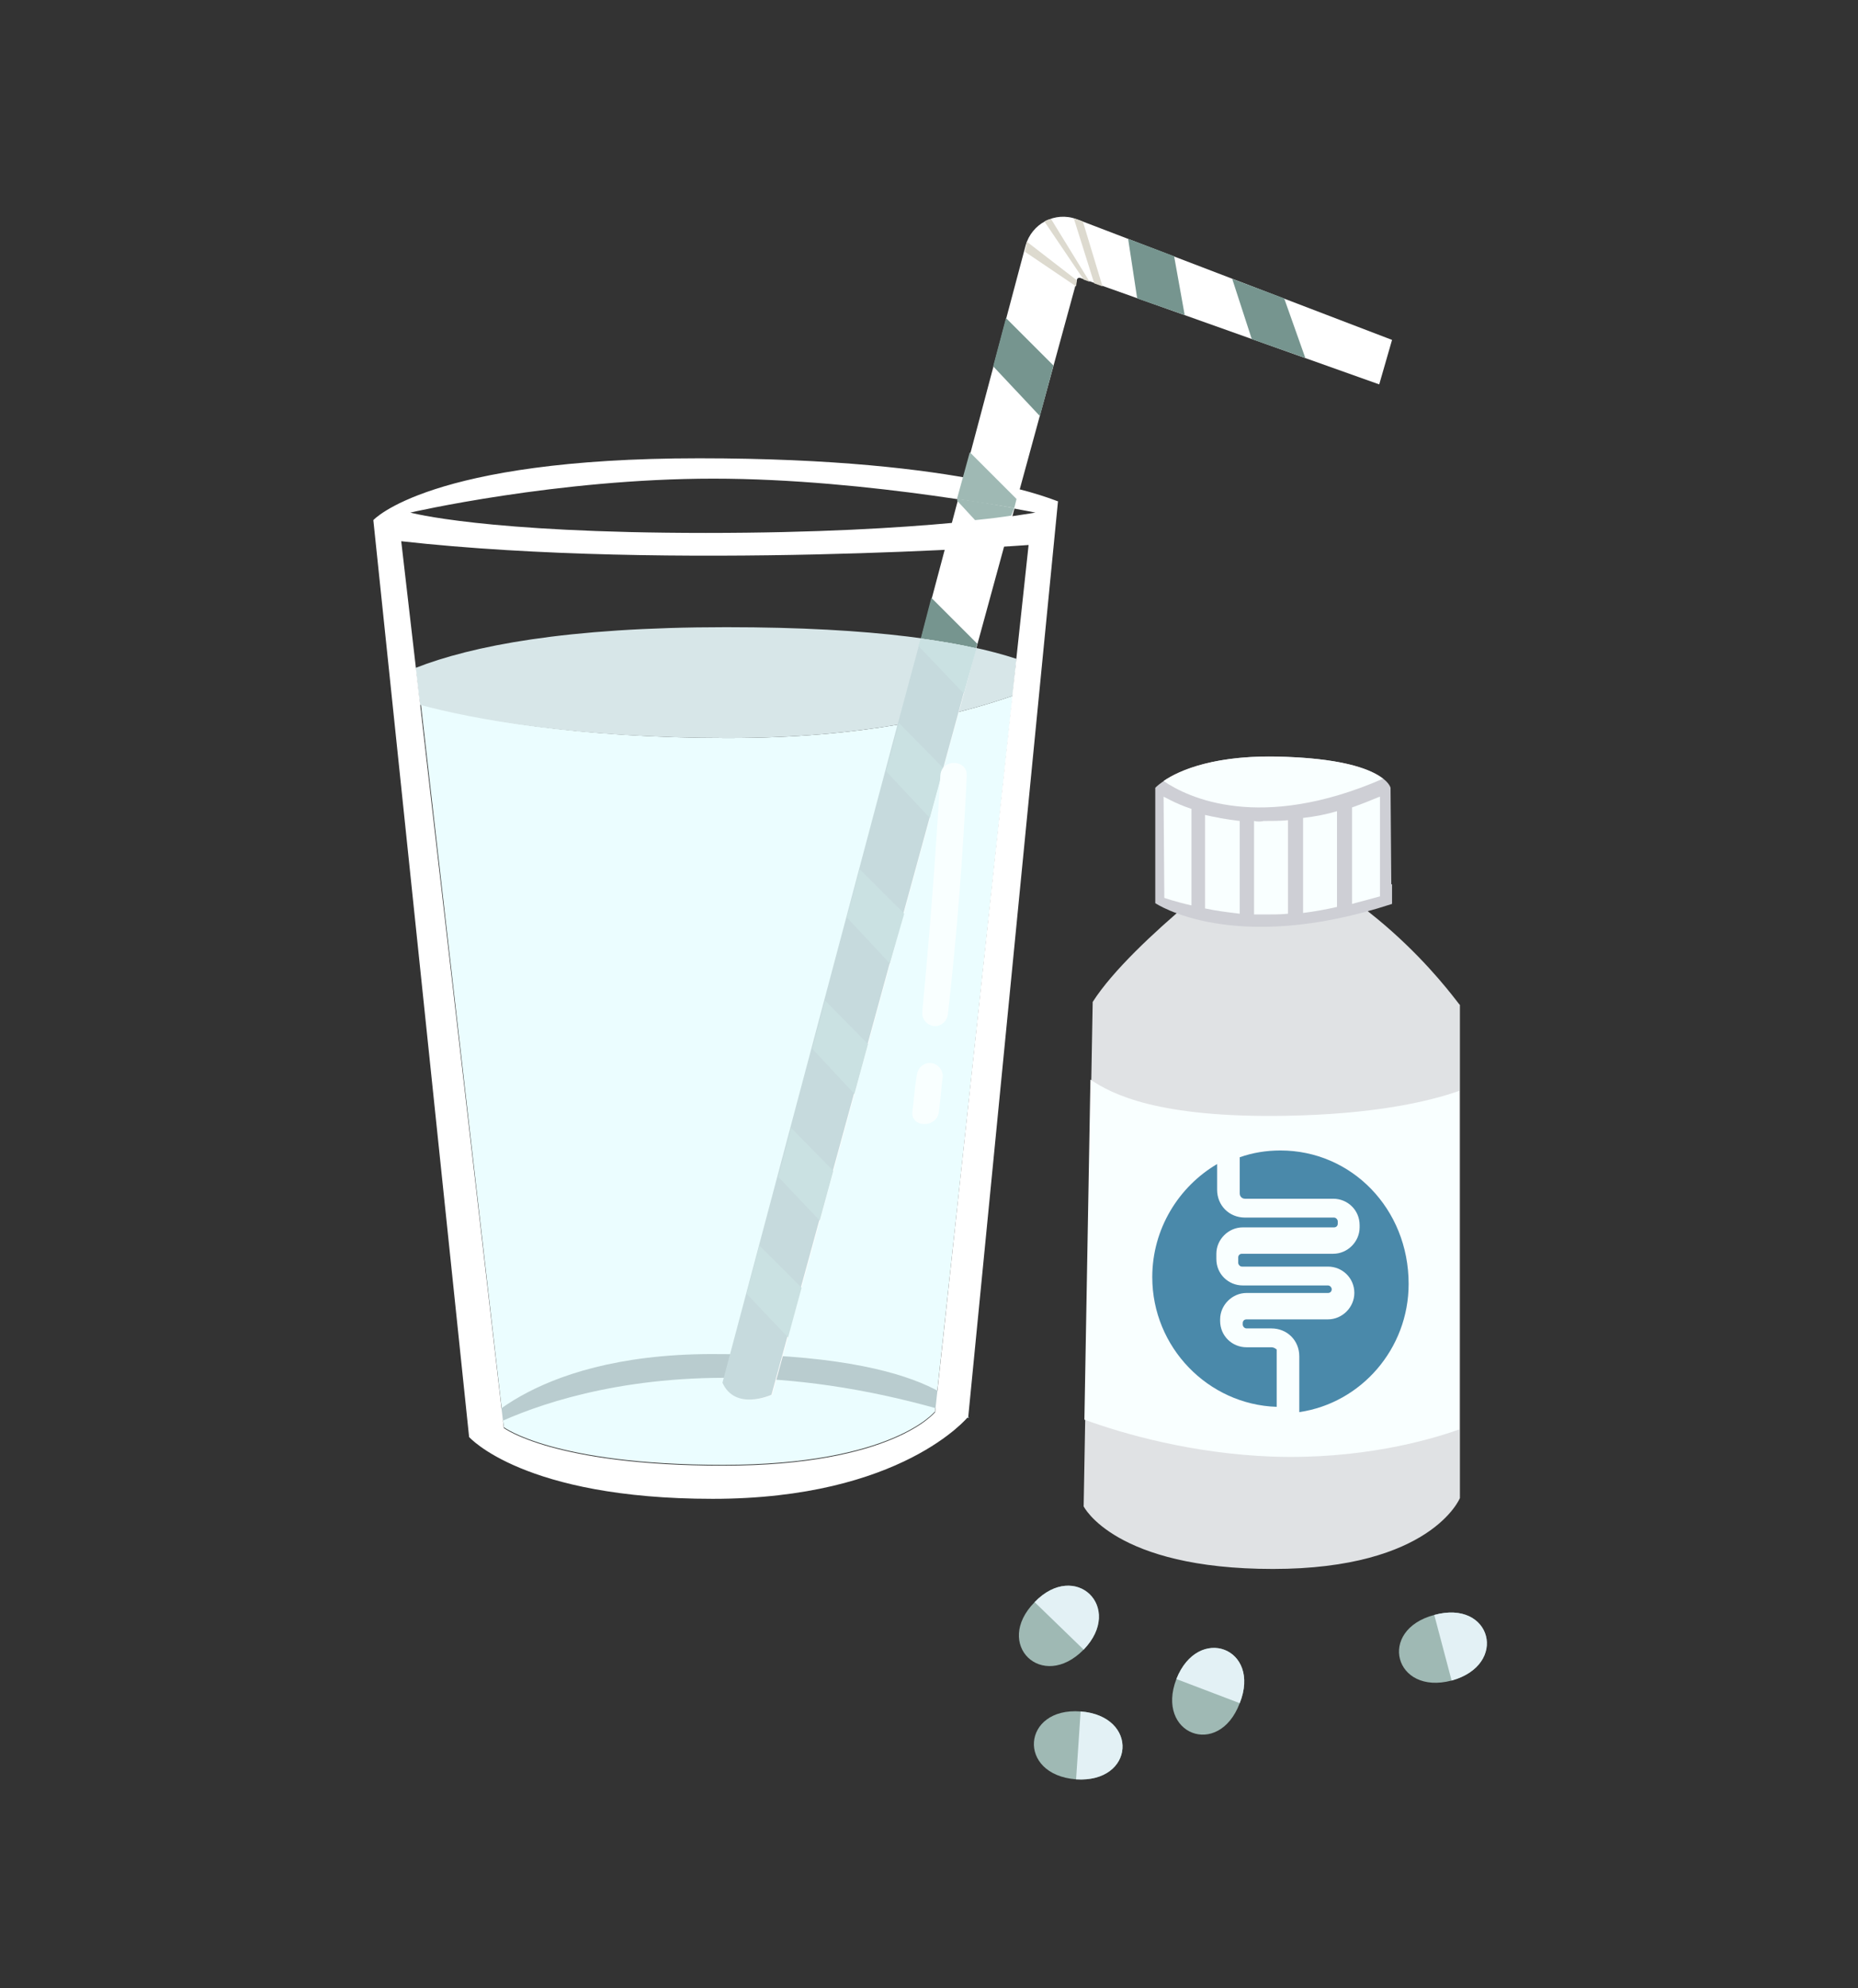 <svg width="214" height="229" viewBox="0 0 214 229" fill="none" xmlns="http://www.w3.org/2000/svg">
<rect x="0" y="0" width="214" height="229" fill="#333333" stroke="none"/>
<mask id="mask0_3913_4255" style="mask-type:alpha" maskUnits="userSpaceOnUse" x="0" y="0" width="214" height="229">
<rect y="0.962" width="214" height="228" fill="#8BBCC2"/>
</mask>
<g mask="url(#mask0_3913_4255)">
<path d="M83.993 85.007C66.102 85.007 54.551 82.749 48.472 81.099L58.025 164.386C58.025 164.386 63.757 168.729 83.298 168.729C102.839 168.729 107.702 162.562 107.702 162.562L116.648 80.143C109.96 82.488 99.191 85.007 83.993 85.007Z" fill="#EBFDFF"/>
<path d="M83.992 85.007C99.191 85.007 109.96 82.488 116.647 80.143L117.081 75.888C111.002 73.89 100.841 72.24 83.645 72.24C65.146 72.24 54.29 74.411 47.863 76.93L49.687 92.476L48.384 81.186C54.551 82.836 66.101 85.007 83.992 85.007Z" fill="#D7E6E8"/>
<path d="M54.116 165.602C54.116 165.602 75.133 151.706 111.61 163.344C111.61 163.344 108.831 155.875 81.821 155.962C60.456 156.049 54.116 165.602 54.116 165.602Z" fill="#B9CCCF"/>
<path d="M83.298 159.262L118.124 28.295C118.819 25.776 121.511 24.3 124.03 25.255L160.332 39.151L158.856 44.275L124.464 32.029C124.29 31.942 124.03 32.029 124.03 32.29L88.943 160.652C88.943 160.652 84.774 162.562 83.298 159.262Z" fill="white"/>
<path d="M114.39 42.191L119.774 47.923L121.338 42.104L115.866 36.632L114.39 42.191Z" fill="#76958F"/>
<path d="M106.052 73.543C108.484 73.89 110.568 74.238 112.392 74.672L112.565 74.151L107.268 68.853L106.052 73.543Z" fill="#76958F"/>
<path d="M129.936 27.513L130.978 34.374L136.449 36.285L135.233 29.511L129.936 27.513Z" fill="#76958F"/>
<path d="M147.912 34.374L141.92 32.116L144.178 39.064L150.344 41.235L147.912 34.374Z" fill="#76958F"/>
<path d="M124.725 25.516L124.03 25.255C123.943 25.255 123.856 25.168 123.683 25.168L126.028 32.637L126.983 32.985L124.725 25.516Z" fill="#DDDACF"/>
<path d="M124.03 32.29L118.298 27.861C118.211 27.947 118.211 28.121 118.211 28.208L118.037 28.99L123.943 32.985L124.03 32.29Z" fill="#DDDACF"/>
<path d="M120.295 25.516L124.811 32.203L125.506 32.464L121.077 25.255C120.816 25.255 120.555 25.342 120.295 25.516Z" fill="#DDDACF"/>
<path d="M106.052 73.543L103.36 83.53L83.211 159.262C84.687 162.562 88.856 160.652 88.856 160.652L110.394 82.054L112.392 74.672C110.568 74.238 108.484 73.89 106.052 73.543Z" fill="#C6DADD"/>
<path d="M85.99 149.014L90.767 154.051L92.33 148.319L87.467 143.456L85.99 149.014Z" fill="#CAE1E2"/>
<path d="M89.638 135.553L94.414 140.59L95.978 134.858L91.114 129.907L89.638 135.553Z" fill="#CAE1E2"/>
<path d="M93.546 120.788L98.409 125.999L99.973 120.267L95.022 115.23L93.546 120.788Z" fill="#CAE1E2"/>
<path d="M102.058 88.828L107.095 94.213L108.658 88.481L103.534 83.27L102.058 88.828Z" fill="#CAE1E2"/>
<path d="M97.541 105.677L102.491 110.974L104.142 105.242L99.017 100.118L97.541 105.677Z" fill="#CAE1E2"/>
<path d="M106.053 73.543L105.792 74.411L111.003 79.883L112.479 74.672C110.569 74.238 108.484 73.89 106.053 73.543Z" fill="#CAE1E2"/>
<path d="M80.519 52.786C49.427 52.786 43 59.908 43 59.908L54.03 165.515C54.03 165.515 60.283 172.637 82.082 172.637C103.881 172.637 111.523 163.17 111.523 163.17L121.858 57.736C121.945 57.91 111.61 52.786 80.519 52.786ZM82.169 55.131C100.146 55.131 119.253 59.039 119.253 59.039C119.253 59.039 106.834 61.384 81.3 61.384C55.767 61.384 47.256 59.039 47.256 59.039C47.256 59.039 64.191 55.131 82.169 55.131ZM107.702 162.649C107.702 162.649 102.839 168.816 83.298 168.816C63.757 168.816 58.025 164.473 58.025 164.473L46.213 62.34C77.305 65.813 118.471 62.774 118.471 62.774L107.702 162.649Z" fill="white"/>
<path d="M116.821 58.518L117.082 57.476L111.697 52.091L110.221 57.476C113.087 57.91 115.345 58.258 116.821 58.518Z" fill="#9FB9B4"/>
<path d="M116.821 58.518C115.258 58.258 113.087 57.823 110.308 57.476L110.221 57.65L112.305 59.908C114.042 59.734 115.432 59.56 116.474 59.387L116.821 58.518Z" fill="#9FB9B4"/>
<path d="M111.35 89.349C111.437 87.439 108.484 87.352 108.31 89.262C107.789 98.382 107.095 107.414 106.226 116.533C106.139 117.401 106.834 118.183 107.703 118.183C108.484 118.183 109.092 117.575 109.179 116.793C110.221 107.674 110.916 98.468 111.35 89.349Z" fill="#F9FFFF"/>
<path d="M105.097 127.997C104.836 129.907 107.876 129.994 108.137 128.084C108.31 126.781 108.397 125.478 108.571 124.089C108.658 123.22 107.963 122.438 107.094 122.438C106.313 122.438 105.705 123.046 105.618 123.741C105.357 125.131 105.271 126.607 105.097 127.997Z" fill="#F9FFFF"/>
<path d="M144.787 97.774C144.787 97.774 130.457 108.195 125.854 115.404L124.812 173.505C124.812 173.505 128.372 180.714 146.61 180.714C164.849 180.714 168.149 172.55 168.149 172.55V115.751C168.062 115.838 159.464 103.071 144.787 97.774Z" fill="#E0E2E4"/>
<path d="M168.062 125.652C164.328 126.955 158.075 128.344 148.087 128.518C133.323 128.778 128.025 125.999 125.593 124.349L124.898 163.518C129.415 165.168 137.318 167.426 146.524 167.773C156.598 168.121 164.414 165.95 168.062 164.647V125.652Z" fill="#F9FFFF"/>
<path d="M160.246 101.855L160.159 90.739C160.159 90.739 159.551 87.612 148.174 87.178C136.797 86.657 133.062 90.739 133.062 90.739V101.769V104.027C133.062 104.027 142.008 110.106 160.333 104.113V101.855C160.159 101.855 160.159 101.855 160.246 101.855Z" fill="#CECFD5"/>
<path d="M134.018 89.957C136.797 91.868 145.134 95.863 159.29 89.697C158.075 88.741 155.209 87.439 148.174 87.178C140.01 86.831 135.755 88.741 134.018 89.957Z" fill="#F9FFFF"/>
<path d="M150.085 94.473V104.461V105.156C151.475 104.982 152.864 104.721 153.993 104.461V103.853V93.605V93.431C152.864 93.778 151.561 94.039 150.085 94.213V94.473Z" fill="#F9FFFF"/>
<path d="M134.018 91.781L134.104 103.419C134.104 103.419 135.32 103.853 137.231 104.287V103.68V93.345V93.171C135.147 92.476 134.018 91.694 134.018 91.781Z" fill="#F9FFFF"/>
<path d="M138.794 93.952V104.027V104.635C140.01 104.895 141.313 105.069 142.789 105.243V104.635V94.734V94.56C141.226 94.386 139.923 94.126 138.794 93.865V93.952Z" fill="#F9FFFF"/>
<path d="M144.439 94.56V94.734V104.635V105.329C144.961 105.329 145.482 105.329 145.916 105.329C146.698 105.329 147.566 105.329 148.348 105.242V104.635V94.647V94.473C147.479 94.56 146.524 94.56 145.568 94.56C145.221 94.647 144.787 94.647 144.439 94.56Z" fill="#F9FFFF"/>
<path d="M155.729 92.997V93.084V103.506V104.113C157.64 103.592 158.943 103.245 158.943 103.245V102.637V91.868V91.781C158.943 91.694 157.727 92.302 155.729 92.997Z" fill="#F9FFFF"/>
<path d="M146.437 155.18H143.571C141.921 155.18 140.531 153.878 140.531 152.141V151.967C140.531 150.317 141.921 148.927 143.571 148.927H152.951C153.211 148.927 153.385 148.754 153.385 148.493C153.385 148.319 153.211 148.059 152.951 148.059H143.137C141.487 148.059 140.097 146.756 140.097 145.019V144.411C140.097 142.761 141.487 141.371 143.137 141.371H153.645C153.906 141.371 154.08 141.198 154.08 140.937V140.677C154.08 140.503 153.906 140.242 153.645 140.242H143.397C141.573 140.242 140.184 138.853 140.184 137.029V134.076C135.755 136.682 132.715 141.545 132.715 147.103C132.715 155.18 139.142 161.781 147.045 162.041V155.441C147.045 155.441 146.784 155.18 146.437 155.18Z" fill="#4A89AA"/>
<path d="M147.479 132.513C145.829 132.513 144.265 132.773 142.789 133.295V137.463C142.789 137.811 143.049 138.071 143.397 138.071H153.558C155.208 138.071 156.598 139.374 156.598 141.111V141.371C156.598 143.022 155.208 144.411 153.558 144.411H143.049C142.789 144.411 142.615 144.585 142.615 144.845V145.453C142.615 145.627 142.789 145.888 143.049 145.888H152.95C154.6 145.888 155.99 147.19 155.99 148.927C155.99 150.577 154.6 151.967 152.95 151.967H143.571C143.31 151.967 143.136 152.141 143.136 152.401V152.575C143.136 152.749 143.31 153.009 143.571 153.009H146.437C148.26 153.009 149.65 154.399 149.65 156.223V162.649C156.772 161.607 162.243 155.354 162.243 147.885C162.243 139.2 155.642 132.513 147.479 132.513Z" fill="#4A89AA"/>
<path d="M119.166 184.535C114.389 189.399 120.034 194.87 124.811 190.007C129.501 185.143 123.855 179.672 119.166 184.535Z" fill="#9FB9B4"/>
<path d="M119.166 184.535L124.811 190.007C129.501 185.143 123.856 179.672 119.166 184.535Z" fill="#E3F1F5"/>
<path d="M135.493 193.394C133.062 199.734 140.357 202.6 142.789 196.173C145.307 189.833 138.012 187.054 135.493 193.394Z" fill="#9FB9B4"/>
<path d="M135.493 193.394L142.788 196.173C145.307 189.833 138.012 187.054 135.493 193.394Z" fill="#E3F1F5"/>
<path d="M165.196 186.012C158.596 187.749 160.593 195.304 167.194 193.567C173.794 191.744 171.797 184.188 165.196 186.012Z" fill="#9FB9B4"/>
<path d="M165.196 186.012L167.194 193.567C173.794 191.744 171.797 184.188 165.196 186.012Z" fill="#E3F1F5"/>
<path d="M124.464 197.128C117.689 196.607 117.081 204.423 123.942 204.945C130.717 205.379 131.238 197.649 124.464 197.128Z" fill="#9FB9B4"/>
<path d="M124.463 197.128L123.942 204.945C130.717 205.379 131.238 197.649 124.463 197.128Z" fill="#E3F1F5"/>
</g>
</svg>
